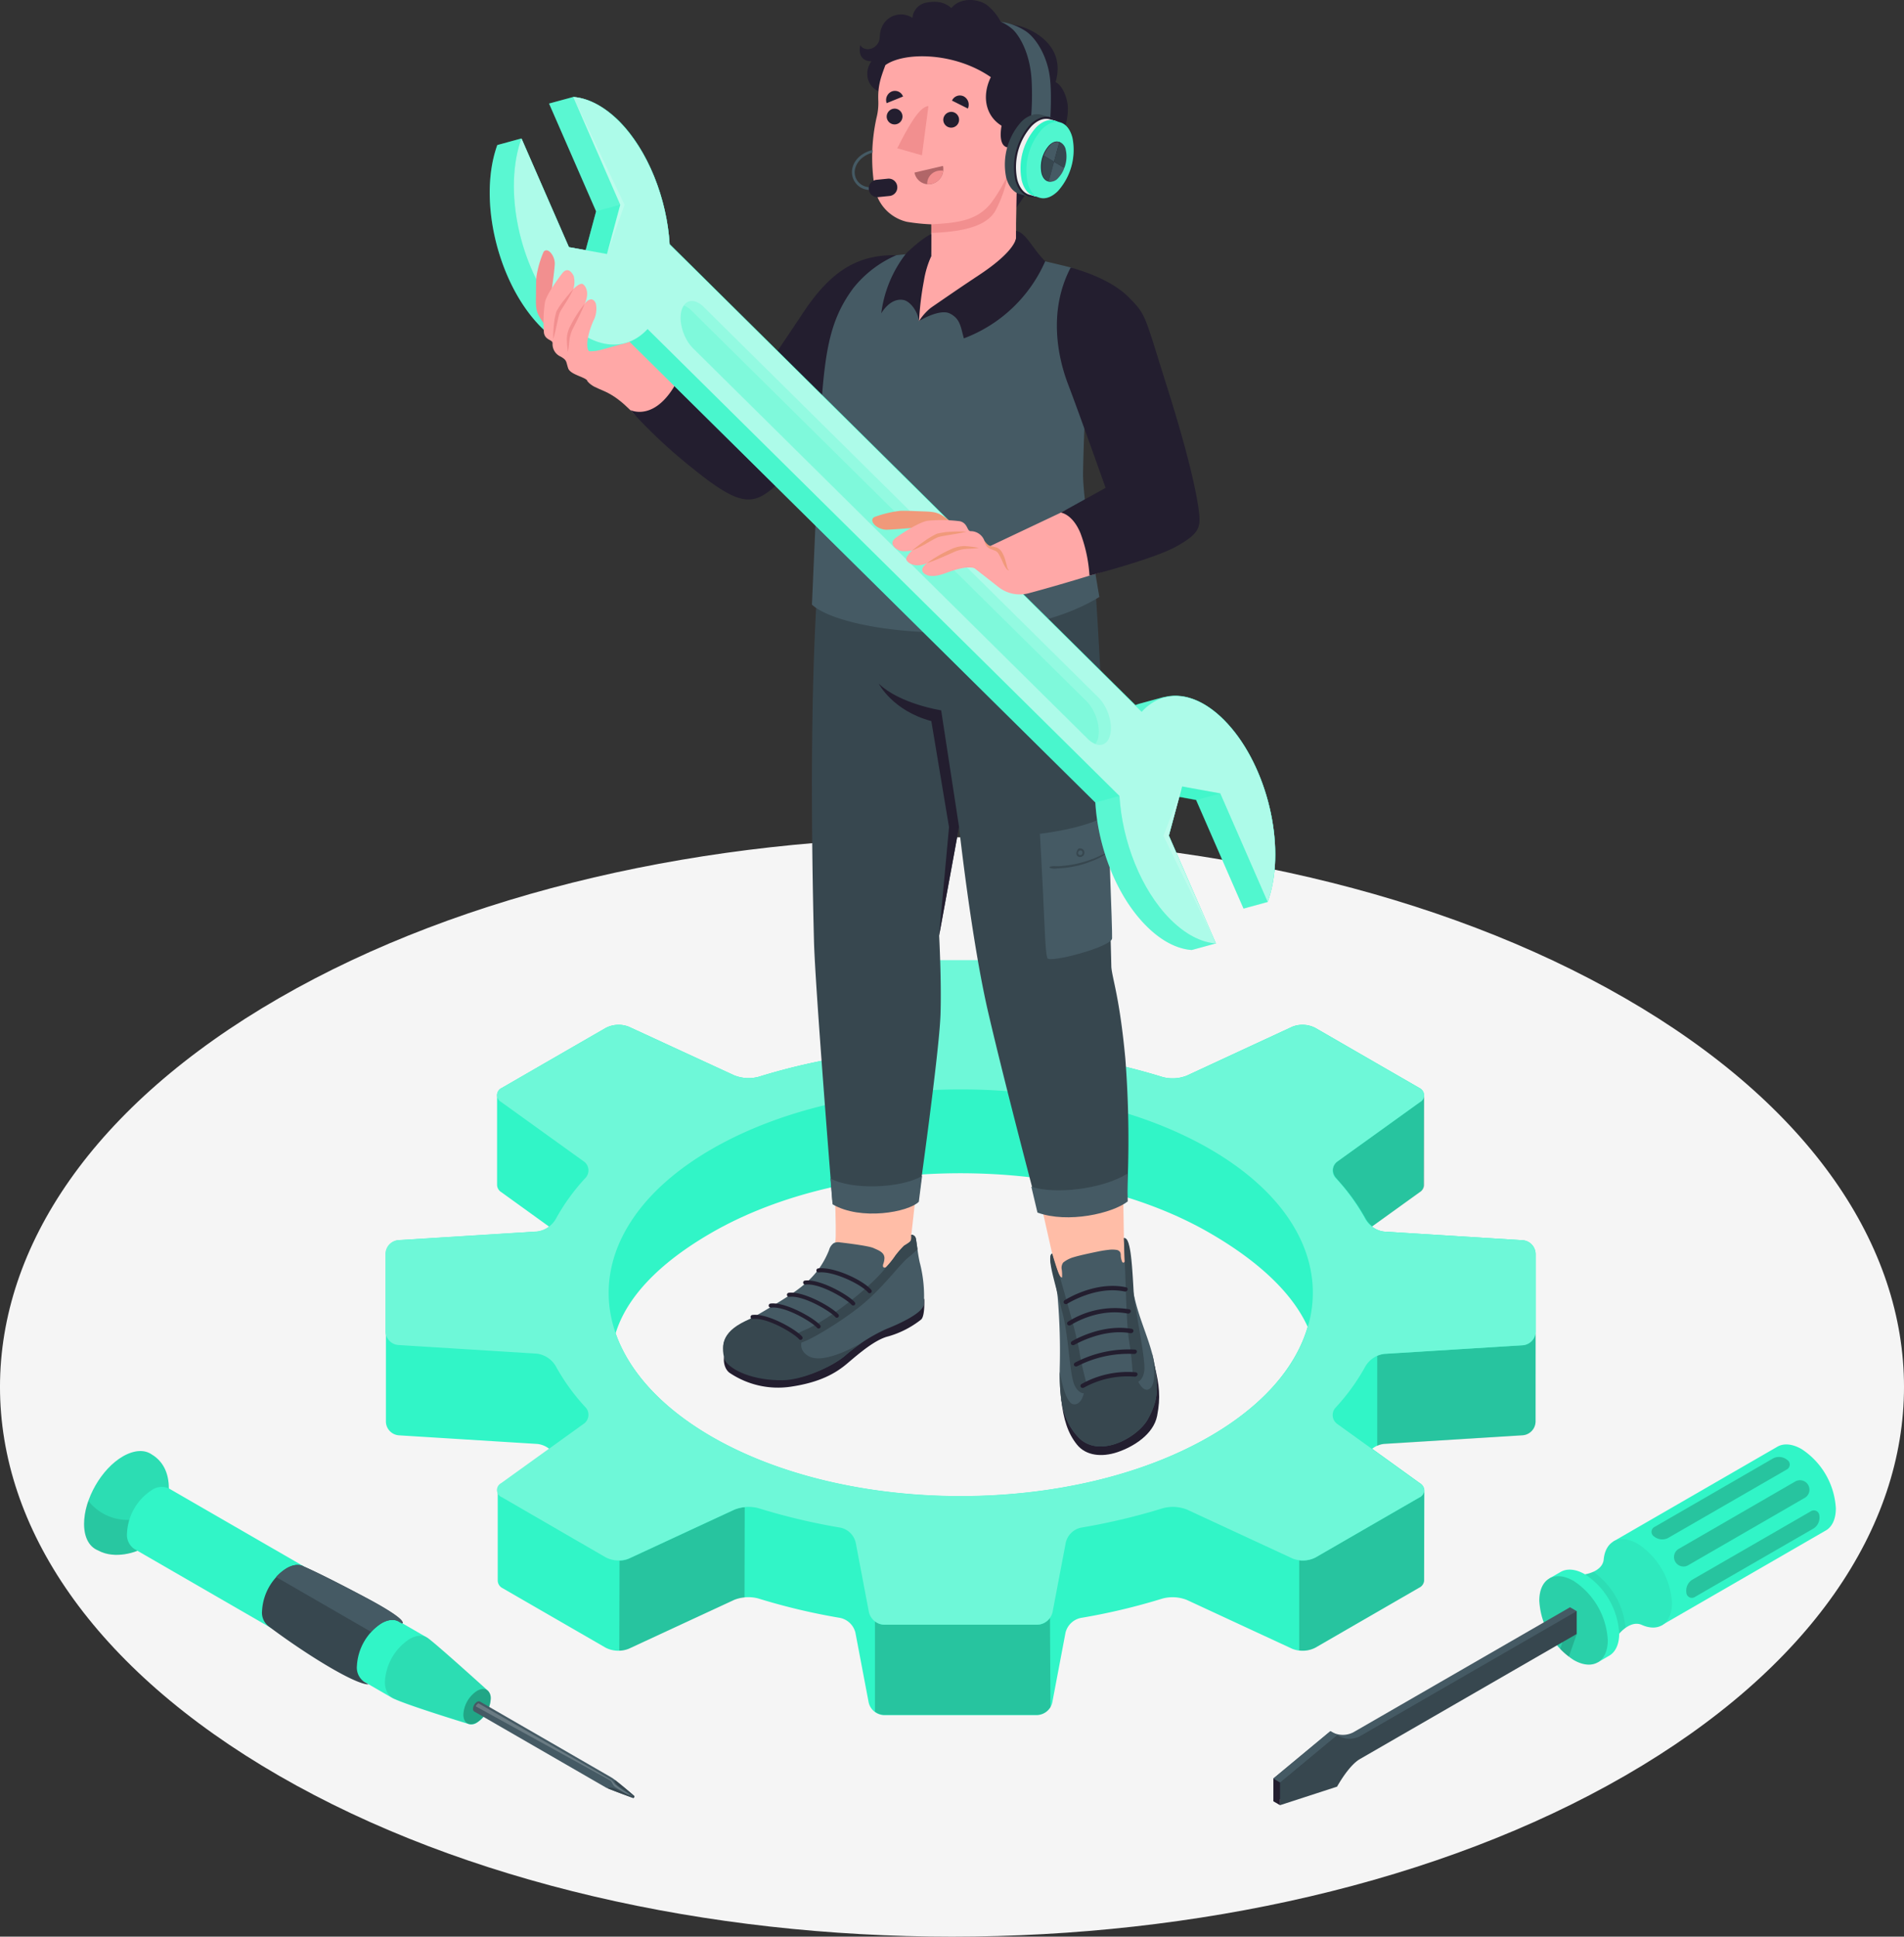 <svg xmlns="http://www.w3.org/2000/svg" viewBox="0 0 441.38 448.89"><rect x="0" y="0" width="441.38" height="448.89" fill="#333333" stroke="none"/><defs><style>.cls-1{fill:#f5f5f5;}.cls-18,.cls-2,.cls-20{fill:#31f5c7;}.cls-15,.cls-20,.cls-3,.cls-8{opacity:0.2;}.cls-4{opacity:0.3;}.cls-15,.cls-19,.cls-25,.cls-5{fill:#fff;}.cls-6{opacity:0.05;}.cls-25,.cls-7{opacity:0.15;}.cls-9{fill:#455a64;}.cls-10{fill:#37474f;}.cls-11{fill:#231e2f;}.cls-12{fill:#e0e0e0;}.cls-13{opacity:0.1;}.cls-14{opacity:0.25;}.cls-16{fill:#ffbda7;}.cls-17{fill:#ffa8a7;}.cls-18{opacity:0.4;}.cls-19{opacity:0.6;}.cls-21{fill:#f0997a;}.cls-22{fill:#f28f8f;}.cls-23{fill:#b16668;}.cls-24{fill:#f0f0f0;}</style></defs><title>mantenimiento</title><g id="Capa_2" data-name="Capa 2"><g id="Capa_1-2" data-name="Capa 1"><path id="Floor" class="cls-1" d="M64.64,231.38c-86.19,49.75-86.19,130.43,0,180.19s225.91,49.76,312.1,0,86.19-130.44,0-180.19S150.83,181.62,64.64,231.38Z"></path><g id="Gear"><path class="cls-2" d="M329,252.15l-24.12-13.92a6.48,6.48,0,0,0-5.33-.24l-24.44,11.33a9,9,0,0,1-5.59.33,145.91,145.91,0,0,0-19-4.51,4.62,4.62,0,0,1-3.53-3.43L244,225.6a3.78,3.78,0,0,0-3.57-3H205a3.77,3.77,0,0,0-3.57,2.95l-3.06,16.11a4.62,4.62,0,0,1-3.53,3.43,145.76,145.76,0,0,0-19,4.51,9,9,0,0,1-5.6-.33L145.8,238a6.52,6.52,0,0,0-5.33.24l-24.12,13.92a2,2,0,0,0-1.12,1.64h0l0,20.91h0a2.05,2.05,0,0,0,1,1.63l11.09,8a5.29,5.29,0,0,1-2.73,1.13l-32.13,2a3.25,3.25,0,0,0-3,3.2v13.68l0,25.14a3.24,3.24,0,0,0,3,3.2l32.13,2a5.36,5.36,0,0,1,2.79,1.18l-11,7.93a2.07,2.07,0,0,0-1,1.61h0l0,20.92h0A2,2,0,0,0,116.3,368l24.11,13.92a6.48,6.48,0,0,0,5.33.24l24.44-11.33a9,9,0,0,1,5.59-.33,146.3,146.3,0,0,0,19,4.51,4.62,4.62,0,0,1,3.53,3.43l3.06,16.11a3.78,3.78,0,0,0,3.57,3h35.45a3.78,3.78,0,0,0,3.57-3L247,378.45a4.62,4.62,0,0,1,3.53-3.43,146.3,146.3,0,0,0,19-4.51,9.06,9.06,0,0,1,5.59.33l24.44,11.33a6.51,6.51,0,0,0,5.34-.24L329,368a2,2,0,0,0,1.13-1.6h0l.06-21h0a2.07,2.07,0,0,0-1-1.6l-11.09-8a5.32,5.32,0,0,1,2.73-1.13l32.14-2a3.24,3.24,0,0,0,3-3.2l0-20.81s0-.06,0-.09V290.67a3.25,3.25,0,0,0-3-3.2l-32.13-2a5.31,5.31,0,0,1-2.79-1.18l11-7.93a2,2,0,0,0,1-1.6h0l.06-20.93h0A2,2,0,0,0,329,252.15Zm-186.32,57c2.46-8.19,9.76-16.2,22.24-23.4,31.88-18.41,83.57-18.41,115.45,0,11.7,6.75,19.32,14.18,22.77,21.78-2.72,9.33-10.29,18.28-22.76,25.48-31.88,18.41-83.57,18.41-115.45,0C153.22,326.18,145.81,317.84,142.72,309.1Z"></path><g class="cls-3"><path d="M356,309a3.32,3.32,0,0,1-3,2.79l-32.13,2a4.34,4.34,0,0,0-1.61.43l0,20.94a4.37,4.37,0,0,1,1.58-.46l32.13-2a3.24,3.24,0,0,0,3-3.18Zm-25.84-55.22,0,0a1.23,1.23,0,0,1-.13.64,1.28,1.28,0,0,1-.38.63,2.27,2.27,0,0,1-.44.37l-19.11,13.75a1.86,1.86,0,0,0-.46.42,2.47,2.47,0,0,0-.6,1.18,2.7,2.7,0,0,0,0,.8,4.18,4.18,0,0,0,.09.41,3.06,3.06,0,0,0,.65,1.11,2.75,2.75,0,0,1,.35.43,47.4,47.4,0,0,1,6.48,9,6.13,6.13,0,0,0,1.52,1.73l11.05-7.94a2,2,0,0,0,1-1.6h0Zm0,91.85a2.17,2.17,0,0,1-1.13,1.48L304.92,361a6.36,6.36,0,0,1-3.74.65l0,20.88a6.23,6.23,0,0,0,3.73-.63L329,368a2,2,0,0,0,1.14-1.59Zm-157.52,3.72a7.62,7.62,0,0,0-2.41.57L145.8,361.26a4.89,4.89,0,0,1-2.18.46l-.05,20.87a5.93,5.93,0,0,0,2.19-.43l24.43-11.32a7.62,7.62,0,0,1,2.4-.56ZM243.4,375a3.71,3.71,0,0,1-3,1.59H205a3.55,3.55,0,0,1-2.17-.79l0,20.92a3.66,3.66,0,0,0,2.15.77h35.43a3.8,3.8,0,0,0,3.11-1.79Z"></path></g><path class="cls-2" d="M299.59,238l-24.44,11.33a9,9,0,0,1-5.59.33,145.91,145.91,0,0,0-19-4.51,4.62,4.62,0,0,1-3.53-3.43L244,225.6a3.79,3.79,0,0,0-3.57-3H205a3.77,3.77,0,0,0-3.57,2.95l-3.06,16.11a4.62,4.62,0,0,1-3.53,3.43,145.76,145.76,0,0,0-19,4.51,9,9,0,0,1-5.6-.33L145.8,238a6.48,6.48,0,0,0-5.33.24l-24.12,13.92a1.8,1.8,0,0,0-.16,3.27l19.11,13.75a2.54,2.54,0,0,1,.35,3.92,48,48,0,0,0-6.82,9.46,5.9,5.9,0,0,1-4.34,2.88l-32.13,2a3.25,3.25,0,0,0-3,3.2v17.92a3.24,3.24,0,0,0,3,3.2l32.13,2a6,6,0,0,1,4.34,2.89,48,48,0,0,0,6.82,9.46,2.54,2.54,0,0,1-.35,3.92l-19.11,13.75a1.79,1.79,0,0,0,.16,3.26L140.46,361a6.54,6.54,0,0,0,5.34.24l24.44-11.33a8.92,8.92,0,0,1,5.59-.33,145.91,145.91,0,0,0,19,4.51,4.62,4.62,0,0,1,3.53,3.43l3.06,16.11a3.77,3.77,0,0,0,3.57,2.95h35.45a3.77,3.77,0,0,0,3.57-2.95l3.06-16.11a4.62,4.62,0,0,1,3.53-3.43,146.3,146.3,0,0,0,19-4.51,8.92,8.92,0,0,1,5.59.33l24.44,11.33a6.52,6.52,0,0,0,5.33-.24L329,347.1a1.79,1.79,0,0,0,.16-3.26l-19.11-13.75a2.54,2.54,0,0,1-.35-3.92,48,48,0,0,0,6.82-9.46,5.94,5.94,0,0,1,4.34-2.89l32.13-2a3.25,3.25,0,0,0,3-3.2V290.67a3.24,3.24,0,0,0-3-3.2l-32.13-2a5.9,5.9,0,0,1-4.34-2.88,48,48,0,0,0-6.82-9.46,2.56,2.56,0,0,1,.35-3.93l19.11-13.74a1.8,1.8,0,0,0-.16-3.27l-24.12-13.92A6.48,6.48,0,0,0,299.59,238ZM280.42,266.3c31.89,18.41,31.89,48.25,0,66.66S196.85,351.37,165,333s-31.88-48.25,0-66.66S248.54,247.89,280.42,266.3Z"></path><g class="cls-4"><path class="cls-5" d="M299.59,238l-24.44,11.33a9,9,0,0,1-5.59.33,145.91,145.91,0,0,0-19-4.51,4.62,4.62,0,0,1-3.53-3.43L244,225.6a3.79,3.79,0,0,0-3.57-3H205a3.77,3.77,0,0,0-3.57,2.95l-3.06,16.11a4.62,4.62,0,0,1-3.53,3.43,145.76,145.76,0,0,0-19,4.51,9,9,0,0,1-5.6-.33L145.8,238a6.48,6.48,0,0,0-5.33.24l-24.12,13.92a1.8,1.8,0,0,0-.16,3.27l19.11,13.75a2.54,2.54,0,0,1,.35,3.92,48,48,0,0,0-6.82,9.46,5.9,5.9,0,0,1-4.34,2.88l-32.13,2a3.25,3.25,0,0,0-3,3.2v17.92a3.24,3.24,0,0,0,3,3.2l32.13,2a6,6,0,0,1,4.34,2.89,48,48,0,0,0,6.82,9.46,2.54,2.54,0,0,1-.35,3.92l-19.11,13.75a1.79,1.79,0,0,0,.16,3.26L140.46,361a6.54,6.54,0,0,0,5.34.24l24.44-11.33a8.92,8.92,0,0,1,5.59-.33,145.91,145.91,0,0,0,19,4.51,4.62,4.62,0,0,1,3.53,3.43l3.06,16.11a3.77,3.77,0,0,0,3.57,2.95h35.45a3.77,3.77,0,0,0,3.57-2.95l3.06-16.11a4.62,4.62,0,0,1,3.53-3.43,146.3,146.3,0,0,0,19-4.51,8.92,8.92,0,0,1,5.59.33l24.44,11.33a6.52,6.52,0,0,0,5.33-.24L329,347.1a1.79,1.79,0,0,0,.16-3.26l-19.11-13.75a2.54,2.54,0,0,1-.35-3.92,48,48,0,0,0,6.82-9.46,5.94,5.94,0,0,1,4.34-2.89l32.13-2a3.25,3.25,0,0,0,3-3.2V290.67a3.24,3.24,0,0,0-3-3.2l-32.13-2a5.9,5.9,0,0,1-4.34-2.88,48,48,0,0,0-6.82-9.46,2.56,2.56,0,0,1,.35-3.93l19.11-13.74a1.8,1.8,0,0,0-.16-3.27l-24.12-13.92A6.48,6.48,0,0,0,299.59,238ZM280.42,266.3c31.89,18.41,31.89,48.25,0,66.66S196.85,351.37,165,333s-31.88-48.25,0-66.66S248.54,247.89,280.42,266.3Z"></path></g></g><g id="Screwdriver"><g id="Screwdriver-2" data-name="Screwdriver"><path class="cls-2" d="M374,357.29l11.21,19.42,37.84-21.85c1.55-.77,2.53-2.58,2.53-5.23a17.56,17.56,0,0,0-7.94-13.75c-2.19-1.26-4.18-1.38-5.61-.55h0Z"></path><path class="cls-2" d="M371.78,361.31h0c-.16,3-4.35,3.6-4.35,3.6l7.94,13.75s2.64-3.26,5.29-2h0c3.91,1.7,6.94-.4,6.94-5.07a17.55,17.55,0,0,0-7.93-13.75C375.6,355.51,372.27,357.08,371.78,361.31Z"></path><path class="cls-6" d="M371.78,361.31h0c-.16,3-4.35,3.6-4.35,3.6l7.94,13.75s2.64-3.26,5.29-2h0c3.91,1.7,6.94-.4,6.94-5.07a17.55,17.55,0,0,0-7.93-13.75C375.6,355.51,372.27,357.08,371.78,361.31Z"></path><path class="cls-6" d="M369.32,364.31a8.12,8.12,0,0,1-1.9.59l7.94,13.75a8.38,8.38,0,0,1,1.46-1.34A17.76,17.76,0,0,0,369.32,364.31Z"></path><path class="cls-2" d="M359.17,365.87l.66,1.15a8.4,8.4,0,0,0-.34,2.46,17.55,17.55,0,0,0,7.93,13.75,8.29,8.29,0,0,0,2.3.93l.67,1.15,2.64-1.53h0c1.44-.83,2.33-2.6,2.33-5.13a17.56,17.56,0,0,0-7.94-13.75c-2.19-1.26-4.17-1.38-5.61-.56h0Z"></path><path class="cls-2" d="M372.71,380.17a17.53,17.53,0,0,0-7.93-13.74c-4.39-2.53-7.94-.48-7.94,4.58a17.52,17.52,0,0,0,7.94,13.74C369.16,387.29,372.71,385.23,372.71,380.17Z"></path><path class="cls-7" d="M372.71,380.17a17.53,17.53,0,0,0-7.93-13.74c-4.39-2.53-7.94-.48-7.94,4.58a17.52,17.52,0,0,0,7.94,13.74C369.16,387.29,372.71,385.23,372.71,380.17Z"></path><path class="cls-7" d="M361.68,382.25a15.25,15.25,0,0,0,2,1.75l1.86-5.29-2.24-1.65Z"></path><path class="cls-8" d="M419.16,344.19h0a2.17,2.17,0,0,1-.8,3l-27,15.61a2.2,2.2,0,0,1-3-.8h0a2.19,2.19,0,0,1,.81-3l27-15.61A2.19,2.19,0,0,1,419.16,344.19Z"></path><path class="cls-8" d="M414.28,338.37h0a1.29,1.29,0,0,1-.09,2.25l-27.54,15.89a3,3,0,0,1-3.18-.35h0a1.28,1.28,0,0,1,.09-2.24L411.1,338A3,3,0,0,1,414.28,338.37Z"></path><path class="cls-8" d="M421.76,351.31h0a1.28,1.28,0,0,0-2-1l-27.54,15.89a3,3,0,0,0-1.29,2.94h0a1.28,1.28,0,0,0,2,1l27.54-15.89A3,3,0,0,0,421.76,351.31Z"></path><path class="cls-9" d="M295.19,412.23v5.29l13.22-4.3s2.65-4.86,5.29-6.39l50.26-29,1.55-4.39-1.55-.9-50.26,29a5.3,5.3,0,0,1-5.29-.28Z"></path><path class="cls-10" d="M296.73,413.12v5.3l13.23-4.3s2.65-4.87,5.29-6.39l50.26-29v-5.29l-50.26,29a5.28,5.28,0,0,1-5.29-.28Z"></path><polygon class="cls-11" points="296.74 418.42 295.19 417.52 295.19 412.23 296.74 413.13 296.74 418.42"></polygon><polygon class="cls-9" points="295.19 412.23 296.74 413.13 309.96 402.15 308.41 401.26 295.19 412.23"></polygon></g></g><g id="Screwdriver-3" data-name="Screwdriver"><path class="cls-12" d="M94.93,380c3.15-1.81,5.7-.34,5.7,3.29a12.6,12.6,0,0,1-5.7,9.87c-3.15,1.81-5.7.34-5.7-3.29A12.6,12.6,0,0,1,94.93,380Z"></path><path class="cls-2" d="M35.2,337.14h0c-1.65-1.16-4-1.11-6.7.42-5,2.89-9,9.9-9,15.67,0,3.19,1.24,5.32,3.19,6.11h0c4.15,2.32,9.26.08,9.26.08L39.14,345C39.14,341.17,37.62,338.6,35.2,337.14Z"></path><path class="cls-13" d="M35.2,337.14h0c-1.65-1.16-4-1.11-6.7.42-5,2.89-9,9.9-9,15.67,0,3.19,1.24,5.32,3.19,6.11h0c4.15,2.32,9.26.08,9.26.08L39.14,345C39.14,341.17,37.62,338.6,35.2,337.14Z"></path><path class="cls-13" d="M29.93,352.29a11.56,11.56,0,0,1-9.47-4.43,16.36,16.36,0,0,0-1,5.38c0,3.19,1.24,5.32,3.19,6.11h0c3.47,1.94,7.61.69,8.87.23a.9.9,0,0,1,.39-.15l2.35-4.66Z"></path><path class="cls-2" d="M113,391.79h0s-12.65-11.45-14-12.22L39.15,345h0a4,4,0,0,0-4,.41,12.58,12.58,0,0,0-5.7,9.87A4,4,0,0,0,31.08,359h0c.25.15,57.35,33.13,59.82,34.54s17.51,6,17.51,6h0a2.26,2.26,0,0,0,2.17-.26,7,7,0,0,0,3.17-5.48A2.33,2.33,0,0,0,113,391.79Z"></path><path class="cls-13" d="M113.76,393.75a2.33,2.33,0,0,0-.79-2s-11.69-10.59-13.78-12.08c-1-.76-2.56-.74-4.26.24a12.6,12.6,0,0,0-5.7,9.87c0,1.82.64,3.1,1.68,3.69h0c2.47,1.42,17.51,6,17.51,6h0a2.26,2.26,0,0,0,2.17-.26A7,7,0,0,0,113.76,393.75Z"></path><path class="cls-10" d="M62.42,377.07a4,4,0,0,1-1.67-3.69,12.6,12.6,0,0,1,5.69-9.87c1.58-.91,3-1,4-.4,0,0,3.31,1.34,14,7s8.77,6.19,8.77,6.19l-.77-.44c-1-.6-2.46-.51-4,.39a12.6,12.6,0,0,0-5.7,9.87,4,4,0,0,0,1.67,3.69l1,.59s-1.4.46-8.8-3.85S62.42,377.07,62.42,377.07Z"></path><path class="cls-9" d="M66.44,363.51c1.58-.91,3-1,4-.4,0,0,3.31,1.34,14,7s8.77,6.19,8.77,6.19l-.77-.44c-1-.6-2.46-.51-4,.39a10.08,10.08,0,0,0-2.41,2L64,365.53A10.08,10.08,0,0,1,66.44,363.51Z"></path><path class="cls-14" d="M107.42,397.4a7,7,0,0,1,3.17-5.48c1.75-1,3.17-.2,3.17,1.83a7,7,0,0,1-3.17,5.48C108.84,400.24,107.42,399.43,107.42,397.4Z"></path><path class="cls-9" d="M147.05,416.4a.41.41,0,0,1-.19.34.23.23,0,0,1-.11,0h0c-.29-.09-4.56-1.67-5.89-2.23a1.92,1.92,0,0,1-.36-.16l-30.56-17.64a.67.67,0,0,1-.29-.61,1.93,1.93,0,0,1,.28-.93,1.86,1.86,0,0,1,.66-.7.69.69,0,0,1,.67-.07l30.57,17.65c.18.11.46.31.81.58,1.5,1.15,4.18,3.43,4.38,3.64h0A.12.12,0,0,1,147.05,416.4Z"></path><path class="cls-10" d="M147.05,416.4a.41.41,0,0,1-.19.34.23.23,0,0,1-.11,0h0c-.29-.09-4.56-1.67-5.89-2.23.39-.37,1.24-.16,2.06.2s3.66,1.89,3.8,1.7-1.8-1.34-3-2.18-1.44-1.54-1.12-1.6c1.5,1.15,4.18,3.43,4.38,3.64h0A.12.12,0,0,1,147.05,416.4Z"></path><path class="cls-15" d="M110.93,394.81s30.46,17.51,30.91,17.84c.23.18.43.61.95,1.09a20.3,20.3,0,0,0,2.44,1.74c2,1.24-.52.14-2.7-1.34-.5-.35-.6-1.17-1.16-1.49-2.55-1.44-31.1-17.15-31.1-17.15S110.57,394.9,110.93,394.81Z"></path></g><g id="Character"><g id="Bottom"><path class="cls-16" d="M211.26,286.23l2-17.83L193,266.57s.86,13.74.73,20.05c-.05,3-2.15,8.56-2.15,8.56s8.5,4.41,12.91,2.61,7.33-8.76,7.22-10S211.26,286.23,211.26,286.23Z"></path><path class="cls-11" d="M168,314.29c-.28,0-.5,2.59,1.05,3.86a20.06,20.06,0,0,0,14.26,3.27c6.8-1,10.45-3.13,13.14-5.42s6.45-5.53,9.52-6.26a22.07,22.07,0,0,0,7.59-3.91c.9-.89.7-4.76.7-4.76Z"></path><path class="cls-9" d="M211.26,286.2a1.09,1.09,0,0,1,1.05.89c.23,1.06.52,4.17,1,5.91a31.21,31.21,0,0,1,.85,9.41c-.34,2-5.74,4.47-8.7,5.64a38,38,0,0,0-9.56,6.18c-3.15,2.66-9.84,5.48-14.28,5.52-5.26.06-11.21-1.52-12.61-3.9-1.73-2.94-3-6.36,4.71-10.06,1.46-.69,6.59-3.8,8.33-4.93,4.73-3,8-5.82,10.14-11.1a2.86,2.86,0,0,1,1.09-1.62,2.43,2.43,0,0,1,1.51-.16c1.3.15,6.5.77,7.69,1.3s2.55,1,2.55,2.34a4.21,4.21,0,0,1-.27,1.35c-.09.27-.15.63.09.78s.53,0,.73-.21a20,20,0,0,0,2-2.52,22.61,22.61,0,0,1,2-2.28,12.55,12.55,0,0,0,1.32-.87C211.38,287.39,211.25,286.82,211.26,286.2Z"></path><path class="cls-10" d="M195.9,314.23c1.34-1.13,2.77-2.22,4.2-3.2h0s-9.07,5.65-12.82,3.22c-2.41-1.56-1.31-3.53-1.27-4.15s-8.46-4.88-10.78-5.11h0c-.64.36-1.17.67-1.51.81-6,2.5-6.8,5.61-5.71,9.48,1.4,2.37,6.72,4.76,13.52,4.64C186,319.84,192.75,316.89,195.9,314.23Z"></path><path class="cls-10" d="M186.62,308.26c-4.81,2-2.73,2.85-1.37,3s9.43-4.66,14.34-8.62c5.11-4.14,9-9.63,10.95-11.15.71-.57,1.47-1.26,2.15-1.91-.15-1-.27-2-.38-2.5a1.09,1.09,0,0,0-1.05-.89c0,.62.12,1.19-.35,1.67a12.55,12.55,0,0,1-1.32.87,22.61,22.61,0,0,0-2,2.28,20.69,20.69,0,0,1-2,2.52C201.44,298.9,191.43,306.27,186.62,308.26Z"></path><path class="cls-11" d="M185.58,310.57a.52.52,0,0,0,.31-.12.46.46,0,0,0,.05-.66c-1.4-1.63-7.95-5.43-11.51-5a.47.47,0,1,0,.12.93c3.32-.4,9.55,3.37,10.66,4.66A.5.5,0,0,0,185.58,310.57Z"></path><path class="cls-11" d="M189.76,307.93a.46.46,0,0,0,.3-.11.47.47,0,0,0,.06-.67c-1.4-1.62-8-5.42-11.51-5a.47.47,0,1,0,.12.94c3.32-.4,9.55,3.37,10.66,4.65A.46.46,0,0,0,189.76,307.93Z"></path><path class="cls-11" d="M194,305.43a.5.5,0,0,0,.3-.11.47.47,0,0,0,.05-.67c-1.4-1.62-8-5.43-11.51-5a.47.47,0,1,0,.12.94c3.33-.41,9.55,3.37,10.66,4.65A.48.48,0,0,0,194,305.43Z"></path><path class="cls-11" d="M197.81,302.59a.51.51,0,0,0,.31-.11.46.46,0,0,0,0-.66c-1.4-1.63-8-5.43-11.51-5a.46.46,0,0,0-.42.52.48.48,0,0,0,.54.41c3.32-.4,9.55,3.37,10.66,4.66A.45.45,0,0,0,197.81,302.59Z"></path><path class="cls-11" d="M201.6,299.75a.49.49,0,0,0,.3-.1A.48.48,0,0,0,202,299c-1.92-2.3-8.77-5.46-12.33-5a.47.47,0,0,0-.41.53.48.48,0,0,0,.53.41c3.2-.4,9.76,2.63,11.47,4.67A.45.45,0,0,0,201.6,299.75Z"></path><path class="cls-16" d="M243.91,290.56l-4.83-21.42,21.12-3.29.34,21.14s1.61,5.68.42,7.64-13.88,4-15,2.71S243.91,290.56,243.91,290.56Z"></path><path class="cls-11" d="M246,324.3c.55,4.81,1.56,7.91,3.64,10.52s5.78,3,9.44,1.76,8.31-4.09,9.16-8.4.5-7.14-.56-11.53Z"></path><path class="cls-9" d="M260.54,287c1.53-.08,1.12,3.7,1.84,10.18.78,7,3.94,12.49,5.06,18.11,1.29,6.42,1,9.39-1.35,13.66s-11.35,9.26-16.14,4.15c-3.9-4.16-4.31-9.26-4.29-15.83a146.29,146.29,0,0,0-.48-16.65c-.53-4.86-2.57-9.35-1.27-10.05.14.7,1.44,5.62,2.29,5.54a8.72,8.72,0,0,0-.07-1.84,2.07,2.07,0,0,1,.34-1.63,7,7,0,0,1,2.46-1.25c1.49-.45,4.15-1,5.68-1.32.75-.15,1.51-.28,2.28-.36a6.63,6.63,0,0,1,1.94,0,1.18,1.18,0,0,1,.86.56,1.8,1.8,0,0,1,.12.74,4.48,4.48,0,0,0,.26,1.31c.06.19.22.41.44.33a.4.4,0,0,0,.23-.42C260.71,291.44,260.59,287.4,260.54,287Z"></path><path class="cls-10" d="M267,313.46c.19.93,1.4,7.06-.47,8.42s-3.39-3.29-3.39-3.29-4.94-.73-11.9,2.89c.42,1-.51,4.44-2.49,4s-3.09-7.53-3.1-7.62c0,6.29.5,11.22,4.29,15.26,4.79,5.11,13.75.11,16.14-4.15s2.64-7.24,1.35-13.66C267.32,314.64,267.17,314,267,313.46Z"></path><path class="cls-10" d="M262.61,319.07c.15,2.36,2.74,1.24,2.69-2.11s-1.8-11.49-2.47-17c-.44-7.88-.76-13.09-2.29-13,0,.08,0,.16,0,.24s.16,4.49.18,5c.27,4.81.34,14.17,1,18.52A67.18,67.18,0,0,1,262.61,319.07Z"></path><path class="cls-10" d="M252.07,321.31a67.89,67.89,0,0,1-1.86-8.11c-.74-4.3-3.32-12.92-4.59-17.55-.42-.76-1.71-5.09-1.71-5.09-1.06.3,0,4.43.49,6.36s1.11,4,1.73,6.77c1.58,5.46,1.73,13.66,2.75,16.81S252.69,323.57,252.07,321.31Z"></path><path class="cls-11" d="M251.11,321.69l.21-.08a20.87,20.87,0,0,1,11.7-2.52.64.64,0,0,0,.68-.44.47.47,0,0,0-.43-.57,21.94,21.94,0,0,0-12.52,2.7.5.5,0,0,0-.21.71A.57.57,0,0,0,251.11,321.69Z"></path><path class="cls-11" d="M249.59,316.71a.64.64,0,0,0,.18-.06,25.84,25.84,0,0,1,13.11-2.82.63.63,0,0,0,.66-.46.46.46,0,0,0-.45-.55,26.74,26.74,0,0,0-13.85,3,.51.51,0,0,0-.24.7A.56.56,0,0,0,249.59,316.71Z"></path><path class="cls-11" d="M262.27,309a.61.61,0,0,0,.47-.39.47.47,0,0,0-.39-.6c-7-1.21-13.56,2.7-13.84,2.87a.49.49,0,0,0-.2.7.58.58,0,0,0,.77.12c.07,0,6.49-3.83,12.95-2.69A.65.65,0,0,0,262.27,309Z"></path><path class="cls-11" d="M261.65,304.46a.61.61,0,0,0,.46-.39.45.45,0,0,0-.37-.6,20.29,20.29,0,0,0-14.12,2.86.48.48,0,0,0-.15.71.58.58,0,0,0,.78.07c.06,0,6-4,13.15-2.65A.7.7,0,0,0,261.65,304.46Z"></path><path class="cls-11" d="M260.94,299.35a.58.58,0,0,0,.45-.38.45.45,0,0,0-.36-.6c-7.17-1.48-13.93,2.82-14.21,3a.49.49,0,0,0-.17.71.58.58,0,0,0,.78.09c.06,0,6.59-4.2,13.25-2.82A.76.76,0,0,0,260.94,299.35Z"></path><path class="cls-10" d="M253.44,129.47c2.91,38,4.19,94.7,4.19,94.7.26,2.88,1.9,6.92,3.24,21.15a247.15,247.15,0,0,1,.35,32.42s-12.7,5.42-20.59,2.62c0,0-7.46-28.12-11.57-45.8-3.88-16.74-6.74-42.91-6.74-42.91l-4.61,25.21s.58,10.83.31,18.41c-.31,8.82-5.07,42.58-5.07,42.58s-11.8,7.07-20,.33c0,0-4-49.55-4.26-60.15-.53-20.81-1.12-61.72,1.34-88.56Z"></path><path class="cls-11" d="M222.32,191.65l-4.14-27s-9.56-1.46-14.47-6.19c0,0,3.18,6.27,12.19,8.68L220,191.72l-2.31,25.14Z"></path><path class="cls-9" d="M261.43,278.47c-3.54,2.78-13.86,5.15-20.93,2.59l-1.42-6c5.33,1.8,16.32.66,22.23-3Z"></path><path class="cls-9" d="M213,278.55c-2.4,2.42-13.48,4.43-20,.59l-.49-6c5,2.76,16.38,2.29,21.24-.55Z"></path><path class="cls-9" d="M256.8,188.83s1.1,26.74,1,28.69-14.62,5.79-15,4.56c-.63-2.06-.47-6.66-1.73-28.81C253.16,191.71,256.8,188.83,256.8,188.83Z"></path><path class="cls-10" d="M243.38,200.89a4.49,4.49,0,0,1,1.37-.11c.53,0,1.07,0,1.6-.09a24,24,0,0,0,3.35-.51,28.15,28.15,0,0,0,3.67-1.11c1-.38,1.89-.88,2.87-1.25.09,0,.1.15,0,.19a14.08,14.08,0,0,1-3.07,1.56,23.26,23.26,0,0,1-3,1,25.39,25.39,0,0,1-3.34.59c-.56.06-1.13.1-1.69.12a3.68,3.68,0,0,1-1.78-.12C243.3,201.1,243.29,200.92,243.38,200.89Z"></path><path class="cls-10" d="M249.54,197.84a.75.75,0,0,0,.25.61,1,1,0,0,0,1.57-1,.88.88,0,0,0-.37-.61,1.05,1.05,0,0,0-.73-.19c-.31,0-.42.21-.56.49A1.62,1.62,0,0,0,249.54,197.84Zm.6-.6a.56.56,0,0,1,.41-.11c.45.05.53.77.16,1a.52.52,0,1,1-.57-.87Z"></path></g><g id="Top"><path class="cls-17" d="M184.2,77.2c-3.5,5.6-12.4,17.66-12.4,17.66S153.23,82,151.45,79.5c-3.56-5-4.43-9.07-9.08-10.27s-10.53-2.61-10.53-2.61l4.38,21.8c2,2.28,4.47,1.33,9.46,6.23,3.71,3.64,12.77,11.43,20.58,17.39,6.58,5,11.29,2.29,14.34-1.44,7.49-9.11,13.82-16.45,13.82-16.45l11.14-34.08C195.3,61.21,191,66.25,184.2,77.2Z"></path><path class="cls-11" d="M207.81,59.17c-9.55-.26-15.67,4.33-21.68,13.39C182.49,78.05,171.71,94,171.71,94l-13.23-9.19s-1.85,6.05-5.89,9.08c-3.5,2.63-6.45,1.16-6.45,1.16a118.79,118.79,0,0,0,14.29,13.4c10,8.11,13.4,8.79,17.85,5.41,2.2-1.67,3.66-3.5,7.85-8.33,5-5.81,8.65-10.72,8.65-10.72Z"></path><g id="Chest"><path class="cls-9" d="M226.77,57.2S240.4,60,248.21,62c2.67.7,5,8.29,3.86,24-.46,6.31-.95,19-1,23.71-.08,6.7,3.78,28.66,3.78,28.66-20.65,12.69-59.23,8.58-66.63,1.78,0,0,1.62-37,1.87-41.51,1-16.79,2.06-24.18,7.7-31.83a25.94,25.94,0,0,1,10-7.66Z"></path></g><path class="cls-2" d="M132.88,22.48,127.28,24l10.91,25-2.42,9-3.89-.71-11-25.2-5.6,1.53c-.24.66-.45,1.35-.65,2.07-3.43,12.74,1.39,30.7,10.78,40.12,4.74,4.75,9.72,6.41,13.94,5.26h0l5.57-1.53a9.38,9.38,0,0,0,1-.34L253.92,186c.62,10.54,5,21.79,11.8,28.6,3.52,3.53,7.17,5.36,10.55,5.6l5.6-1.53-10.91-25,2.42-9,3.89.71,11,25.2,5.6-1.53c.24-.66.45-1.35.65-2.07,3.43-12.74-1.39-30.7-10.78-40.12-4.68-4.7-9.6-6.36-13.79-5.29h0l-.1,0-.07,0-5.38,1.47h0a10.18,10.18,0,0,0-1.18.39l-108-106.88c-.63-10.54-5-21.79-11.8-28.6C139.92,24.55,136.26,22.72,132.88,22.48Z"></path><path class="cls-15" d="M132.88,22.48,127.28,24l10.91,25-2.42,9-3.89-.71-11-25.2-5.6,1.53c-.24.66-.45,1.35-.65,2.07-3.43,12.74,1.39,30.7,10.78,40.12,4.74,4.75,9.72,6.41,13.94,5.26h0l5.57-1.53a9.38,9.38,0,0,0,1-.34L253.92,186c.62,10.54,5,21.79,11.8,28.6,3.52,3.53,7.17,5.36,10.55,5.6l5.6-1.53-10.91-25,2.42-9,3.89.71,11,25.2,5.6-1.53c.24-.66.45-1.35.65-2.07,3.43-12.74-1.39-30.7-10.78-40.12-4.68-4.7-9.6-6.36-13.79-5.29h0l-.1,0-.07,0-5.38,1.47h0a10.18,10.18,0,0,0-1.18.39l-108-106.88c-.63-10.54-5-21.79-11.8-28.6C139.92,24.55,136.26,22.72,132.88,22.48Z"></path><polygon class="cls-18" points="138.19 48.97 143.79 47.44 140.71 58.84 135.77 57.95 138.19 48.97"></polygon><polygon class="cls-18" points="277.27 185.46 282.87 183.93 274.04 182.33 273.38 184.75 277.27 185.46"></polygon><polygon class="cls-18" points="253.92 186.02 259.51 184.49 150.1 76.22 144.5 77.75 253.92 186.02"></polygon><path class="cls-2" d="M264.65,165,155.24,56.68c-.63-10.54-5-21.79-11.8-28.6-3.52-3.53-7.18-5.36-10.56-5.6l10.91,25-3.08,11.4-8.83-1.6-11-25.2c-.24.66-.45,1.35-.65,2.07-3.43,12.74,1.39,30.7,10.78,40.12,6.88,6.9,14.28,7.27,19.11,2L259.51,184.49c.63,10.54,5,21.79,11.8,28.6,3.53,3.53,7.18,5.36,10.56,5.6l-10.91-25,3.08-11.4,8.83,1.6,11,25.2c.24-.66.45-1.35.65-2.07,3.43-12.74-1.39-30.7-10.78-40.12C276.88,160,269.48,159.66,264.65,165Z"></path><path class="cls-19" d="M264.65,165,155.24,56.68c-.63-10.54-5-21.79-11.8-28.6-3.52-3.53-7.18-5.36-10.56-5.6l10.91,25-3.08,11.4-8.83-1.6-11-25.2c-.24.66-.45,1.35-.65,2.07-3.43,12.74,1.39,30.7,10.78,40.12,6.88,6.9,14.28,7.27,19.11,2L259.51,184.49c.63,10.54,5,21.79,11.8,28.6,3.53,3.53,7.18,5.36,10.56,5.6l-10.91-25,3.08-11.4,8.83,1.6,11,25.2c.24-.66.45-1.35.65-2.07,3.43-12.74-1.39-30.7-10.78-40.12C276.88,160,269.48,159.66,264.65,165Z"></path><path class="cls-20" d="M163.16,71.17l91.46,90.48c2.19,2.17,3.41,6.08,2.72,8.74s-3,3.05-5.2.89L160.65,80.76c-2.19-2.17-3.4-6.07-2.7-8.72S161,69,163.16,71.17Z"></path><path class="cls-20" d="M251.77,162.43,160.31,72a5,5,0,0,0-1.76-1.18A3.57,3.57,0,0,0,158,72c-.7,2.65.51,6.55,2.7,8.72l91.49,90.52a5.07,5.07,0,0,0,1.74,1.18,3.68,3.68,0,0,0,.61-1.29C255.18,168.51,254,164.6,251.77,162.43Z"></path><polygon class="cls-20" points="273.38 184.75 274.04 182.33 282.87 183.93 293.89 209.13 288.29 210.66 277.27 185.46 273.38 184.75"></polygon><polygon class="cls-15" points="132.88 22.48 143.79 47.44 140.71 58.84 144.78 47.46 132.88 22.48"></polygon><polygon class="cls-15" points="281.87 218.69 269.71 193.74 274.04 182.33 270.96 193.73 281.87 218.69"></polygon><path class="cls-21" d="M220.87,121.35c-2.85-2.44-3.62-2.71-6.64-2.81s-4.4-.19-5.58-.13a24.87,24.87,0,0,0-6,1.46c-1.4.87.77,3,3,2.91s5.24-.37,5.24-.37Z"></path><path class="cls-17" d="M248.55,62.54c9.16,2.43,14.13,6.18,16,10.94,3.36,8.41,10.87,34.61,12.05,41.45s.57,8.63-5.05,11.74c-4.68,2.6-24.13,8.46-33.1,10.84a8,8,0,0,1-7-1.45l-8.25-6.49,34-16.09L249.54,90.4S242.51,73.34,248.55,62.54Z"></path><path class="cls-11" d="M248.21,62c6,1.71,10.69,4.08,13.55,7,4.06,4.12,3.51,4,8.9,21.06s6.93,25.44,7.31,28.84-.08,4.9-5.36,7.81-20.05,6.71-20.05,6.71a33.66,33.66,0,0,0-2.11-9.88c-1.86-4.45-4.53-4.72-4.53-4.72l10.38-5.74s-6.39-18-8.67-23.93S242.83,72.28,248.21,62Z"></path><path class="cls-17" d="M233.93,132.22c-1-.18-1.35-4.35-3-4.94s-1.91-.36-2.75-2a3.37,3.37,0,0,0-3.08-2.16c-1,.09-.65-1.82-2.56-2.3a33.21,33.21,0,0,0-7.42-.12c-1.74.17-5.69,2.69-7.39,3.9s-.51,2.36.56,2.91,3.18.06,3.18.06-1.73,1.55-1.33,2.26c.53.94,2.32,1.77,4.82.69-1.63,1.14-1.45,2.23-.09,2.77,1,.42,2.53.22,4.29-.43,2.22-.81,5.17-1.8,6.93-1.09l1.73,1.36Z"></path><path class="cls-21" d="M233.93,132.22c-.44-.05-.69-.5-.91-.81a11.12,11.12,0,0,1-.56-1.08,12.84,12.84,0,0,0-1-2,1.71,1.71,0,0,0-.66-.63l-1.1-.43a2.21,2.21,0,0,1-1.06-.79,4.16,4.16,0,0,1-.47-1.14,7.45,7.45,0,0,0,.79.87,2.06,2.06,0,0,0,.95.42q.57.12,1.17.3a2.39,2.39,0,0,1,1.1.91,7.9,7.9,0,0,1,.95,2.29l.3,1.13A1.59,1.59,0,0,0,233.93,132.22Z"></path><path class="cls-21" d="M211.43,127.6c.89-.71,1.78-1.41,2.71-2.06a19.51,19.51,0,0,1,3-1.81,15.39,15.39,0,0,1,3.46-.48,26,26,0,0,1,3.42,0c-1.12.25-2.23.47-3.34.64l-1.66.28a11.75,11.75,0,0,0-1.56.34c-.94.41-1.92,1-2.91,1.58A26.28,26.28,0,0,1,211.43,127.6Z"></path><path class="cls-21" d="M226.92,127c-1.07.17-2.16.18-3.19.25a8.82,8.82,0,0,0-2.91.85c-1.93.84-3.86,1.75-5.9,2.43a29.64,29.64,0,0,1,5.56-3.23,7.27,7.27,0,0,1,3.23-.72A26.08,26.08,0,0,1,226.92,127Z"></path><path class="cls-22" d="M126.58,75.63c-2.16-2.8-2.38-3.53-2.34-6.38s0-4.16.14-5.27A23.82,23.82,0,0,1,126,58.4c.89-1.27,2.77.87,2.6,3s-.59,4.92-.59,4.92Z"></path><path class="cls-17" d="M136.22,88.42c-.13-1-4-1.47-4.52-3.08s-.25-1.82-1.72-2.68a3.16,3.16,0,0,1-1.89-3c.13-1-1.69-.69-2-2.52a31.32,31.32,0,0,1,.23-7c.24-1.63,2.8-5.22,4-6.77S132.53,63,133,64a5.6,5.6,0,0,1-.09,3s1.53-1.56,2.19-1.15c.86.54,1.55,2.27.42,4.57,1.15-1.48,2.17-1.26,2.62,0a6,6,0,0,1-.61,4c-.87,2-1.79,5-1.2,6.68l1.7,2.45Z"></path><path class="cls-22" d="M132.91,67c-.71.8-1.41,1.61-2.06,2.45a17.55,17.55,0,0,0-1.84,2.7,14.32,14.32,0,0,0-.62,3.24,22.86,22.86,0,0,0-.13,3.21c.29-1,.54-2.07.76-3.11l.34-1.55a10.12,10.12,0,0,1,.39-1.45c.43-.87,1.08-1.77,1.62-2.67A26.48,26.48,0,0,0,132.91,67Z"></path><path class="cls-22" d="M131.65,81.58c.2-1,.27-2,.38-3a8.26,8.26,0,0,1,.93-2.7c.88-1.77,1.83-3.55,2.56-5.44a27.77,27.77,0,0,0-3.29,5.08,6.78,6.78,0,0,0-.83,3A25.26,25.26,0,0,0,131.65,81.58Z"></path><g id="Head"><path class="cls-11" d="M235.61,48.14c3.09-4.5,5.91-8.36,8.28-12.38,2.28-3.87,3.68-6.9,3.66-10.67,0-2.23-1.24-5.32-2.85-6.05,2.38-8.15-4.76-11.93-8-12.9-1.24-.38-3.52-.7-4.71-1.09a12,12,0,0,0-3.21-3.89c-2-1.46-6.18-1.87-8.23.72C219.21.68,217.43.09,214.8.6a3.89,3.89,0,0,0-3.27,3.55,4.82,4.82,0,0,0-7.11,2.15c-.82,1.91-.07,2.77-1.13,4.06-1.2,1.45-3.29,1.31-3.85.05-.48,2.11.26,3.78,2.58,3.8a4.84,4.84,0,0,0-.84,4A4.44,4.44,0,0,0,205,21.53a7.48,7.48,0,0,0,.84,3.31,7.7,7.7,0,0,0,2.58,2.62c3.41,1.87,7.26,2.63,11,3.63l4.42,1.19c.26.06,1.61.22,1.76.47Z"></path><path class="cls-17" d="M241.31,42.66c-3.45,1.8-5.59-.48-5.59-.48l-.18,9.59v3.29c-.1,2.67-3.66,6-8.07,8.83-5.79,3.69-13.24,9.55-14.43,10.51-.22-2.48.8-11.7,2.8-15L215.9,52a46.41,46.41,0,0,1-5.64-.58,9.87,9.87,0,0,1-7.5-7.94,42.72,42.72,0,0,1,.43-16.18,13.78,13.78,0,0,0,.42-3.89c-.16-3.49.58-5.47,1.64-8.32,4.29-3.07,15.92-3.09,24.44,2.79-2.15,4.39-1.22,9,2.49,11.26-.26,1.41-.65,5,1.69,5.06,1.68,0,1.92-2.06,3.75-3.82s5.89-2,7.29.81C246.87,35.13,245.09,40.69,241.31,42.66Z"></path><path class="cls-22" d="M215.9,52c5.94-.36,10.46-.75,13.78-4.85a36.51,36.51,0,0,0,4-6.79,28.77,28.77,0,0,1-3,8.62c-1.64,2.65-5.42,4.71-14.73,5Z"></path><path class="cls-11" d="M205.54,23.91l3.8-1.54a2,2,0,0,0-2.6-1.17A2.15,2.15,0,0,0,205.54,23.91Z"></path><path class="cls-11" d="M205.55,27a1.83,1.83,0,1,0,1.91-1.82A1.87,1.87,0,0,0,205.55,27Z"></path><path class="cls-11" d="M218.67,27.76a1.83,1.83,0,1,0,1.91-1.83A1.87,1.87,0,0,0,218.67,27.76Z"></path><path class="cls-22" d="M208,34.37,213.72,36l1.51-11.4C213.1,24.6,210.29,29.84,208,34.37Z"></path><path class="cls-11" d="M220.69,23.32l3.68,1.84a2.18,2.18,0,0,0-1-2.84A2,2,0,0,0,220.69,23.32Z"></path><path class="cls-23" d="M218.6,38.46,212,40a3.3,3.3,0,0,0,4,2.63A3.54,3.54,0,0,0,218.6,38.46Z"></path><path class="cls-22" d="M217.82,39.55a3.75,3.75,0,0,1,.82,0A3.48,3.48,0,0,1,216,42.62a3,3,0,0,1-1.07.05A3.08,3.08,0,0,1,217.82,39.55Z"></path></g><path class="cls-9" d="M197.51,40.22a4.11,4.11,0,0,0,3.87,3.8,6.62,6.62,0,0,0,1,0l0-.6c-2.74.16-4.12-1.57-4.24-3.25s1.11-3.91,4.1-4.78c0-.21,0-.42,0-.63C198.79,35.7,197.35,38.1,197.51,40.22Z"></path><path class="cls-11" d="M203.57,45.69l2.58-.26A2,2,0,0,0,208,43.22h0a2,2,0,0,0-2.22-1.8l-2.58.26a2,2,0,0,0-1.8,2.21h0A2,2,0,0,0,203.57,45.69Z"></path><g id="Neck"><path class="cls-11" d="M213.05,74.4c-.46-2.74-2.33-4.62-3.57-4.86-3.16-.62-5.19,3.1-5.19,3.1a28.25,28.25,0,0,1,5.8-13.93c4-3.83,5.79-4.44,5.79-4.44l0,5.11a22.35,22.35,0,0,0-1.71,5.74A68.87,68.87,0,0,0,213.05,74.4Z"></path><path class="cls-11" d="M235.55,53.5c2.35.45,3.9,4.3,6.75,7.06a33.42,33.42,0,0,1-18.86,17.87c-.74-2.67-.83-4.53-3.22-5.75s-7.17,1.72-7.17,1.72a13.1,13.1,0,0,1,2.75-3.07c6.41-4.41,8.07-5.53,11.3-7.67,8.6-5.71,8.45-8.6,8.45-8.6Z"></path></g><path class="cls-9" d="M238.45,31.89l4.78-.75s.83-9,.06-13.83c-.71-4.48-3.09-8.52-5.59-10.14A13.89,13.89,0,0,0,232,5.05a10.35,10.35,0,0,1,2.67,1.68c1,.84,4.16,4.78,4.49,12.2A62.74,62.74,0,0,1,238.45,31.89Z"></path><path class="cls-10" d="M233.24,41.1a14.82,14.82,0,0,1,3.47-12.81,6.11,6.11,0,0,1,2.72-1.69,3.59,3.59,0,0,1,1.95,0l2.13.59c1.45.41,2.6,1.79,3.14,3.88a14.82,14.82,0,0,1-3.47,12.81,6.05,6.05,0,0,1-2.73,1.69,3.58,3.58,0,0,1-1.95,0L236.39,45C234.94,44.58,233.78,43.2,233.24,41.1Z"></path><path class="cls-11" d="M240.45,45.57a6.05,6.05,0,0,0,2.73-1.69,14.82,14.82,0,0,0,3.47-12.81c-.77-3-2.77-4.49-5.1-3.88a6.29,6.29,0,0,0-2.73,1.69,14.83,14.83,0,0,0-3.46,12.82C236.12,44.67,238.12,46.19,240.45,45.57Z"></path><path class="cls-24" d="M235.81,41.58a14.31,14.31,0,0,1,3.34-12.36c1.44-1.44,2.94-1.93,4.22-1.57l1,.29c1.28.35,2.32,1.56,2.83,3.54a14.28,14.28,0,0,1-3.34,12.36c-1.44,1.44-2.94,1.93-4.22,1.57l-1.06-.29C237.36,44.76,236.32,43.55,235.81,41.58Z"></path><path class="cls-12" d="M240.21,29.51a14.29,14.29,0,0,0-3.34,12.36c1,4,4.17,4.84,7,2a14.28,14.28,0,0,0,3.34-12.36C246.23,27.53,243.08,26.65,240.21,29.51Z"></path><path class="cls-2" d="M236.87,41.87a14.29,14.29,0,0,1,3.34-12.36c1.44-1.43,2.94-1.92,4.21-1.57.36.1,1,.33,1.37.43,1.27.36,2.31,1.56,2.82,3.54a14.3,14.3,0,0,1-3.35,12.36c-1.43,1.43-2.93,1.93-4.2,1.57-.36-.1-1-.33-1.37-.43C238.42,45.06,237.38,43.85,236.87,41.87Z"></path><path class="cls-25" d="M241.57,29.94a14.29,14.29,0,0,0-3.35,12.36c1,4,4.18,4.84,7,2a14.3,14.3,0,0,0,3.35-12.36C247.59,28,244.44,27.07,241.57,29.94Z"></path><path class="cls-11" d="M243.21,33.69a7.47,7.47,0,0,0-1.76,6.49c.53,2.08,2.19,2.54,3.7,1a7.51,7.51,0,0,0,1.75-6.49C246.37,32.64,244.71,32.18,243.21,33.69Z"></path><path class="cls-9" d="M241.94,36.07l2.4,1.42,1.24-4.58a2.3,2.3,0,0,0-2.21.82A6.69,6.69,0,0,0,241.94,36.07Z"></path><path class="cls-10" d="M241.61,40.22a2.35,2.35,0,0,0,1.49,1.86l1.24-4.59-2.4-1.42A7.38,7.38,0,0,0,241.61,40.22Z"></path><path class="cls-9" d="M243.1,42.08a2.3,2.3,0,0,0,2.21-.82,6.39,6.39,0,0,0,1.42-2.34l-2.39-1.43Z"></path><path class="cls-10" d="M244.34,37.49l2.39,1.43a7.22,7.22,0,0,0,.34-4.15,2.35,2.35,0,0,0-1.49-1.86Z"></path></g></g></g></g></svg>